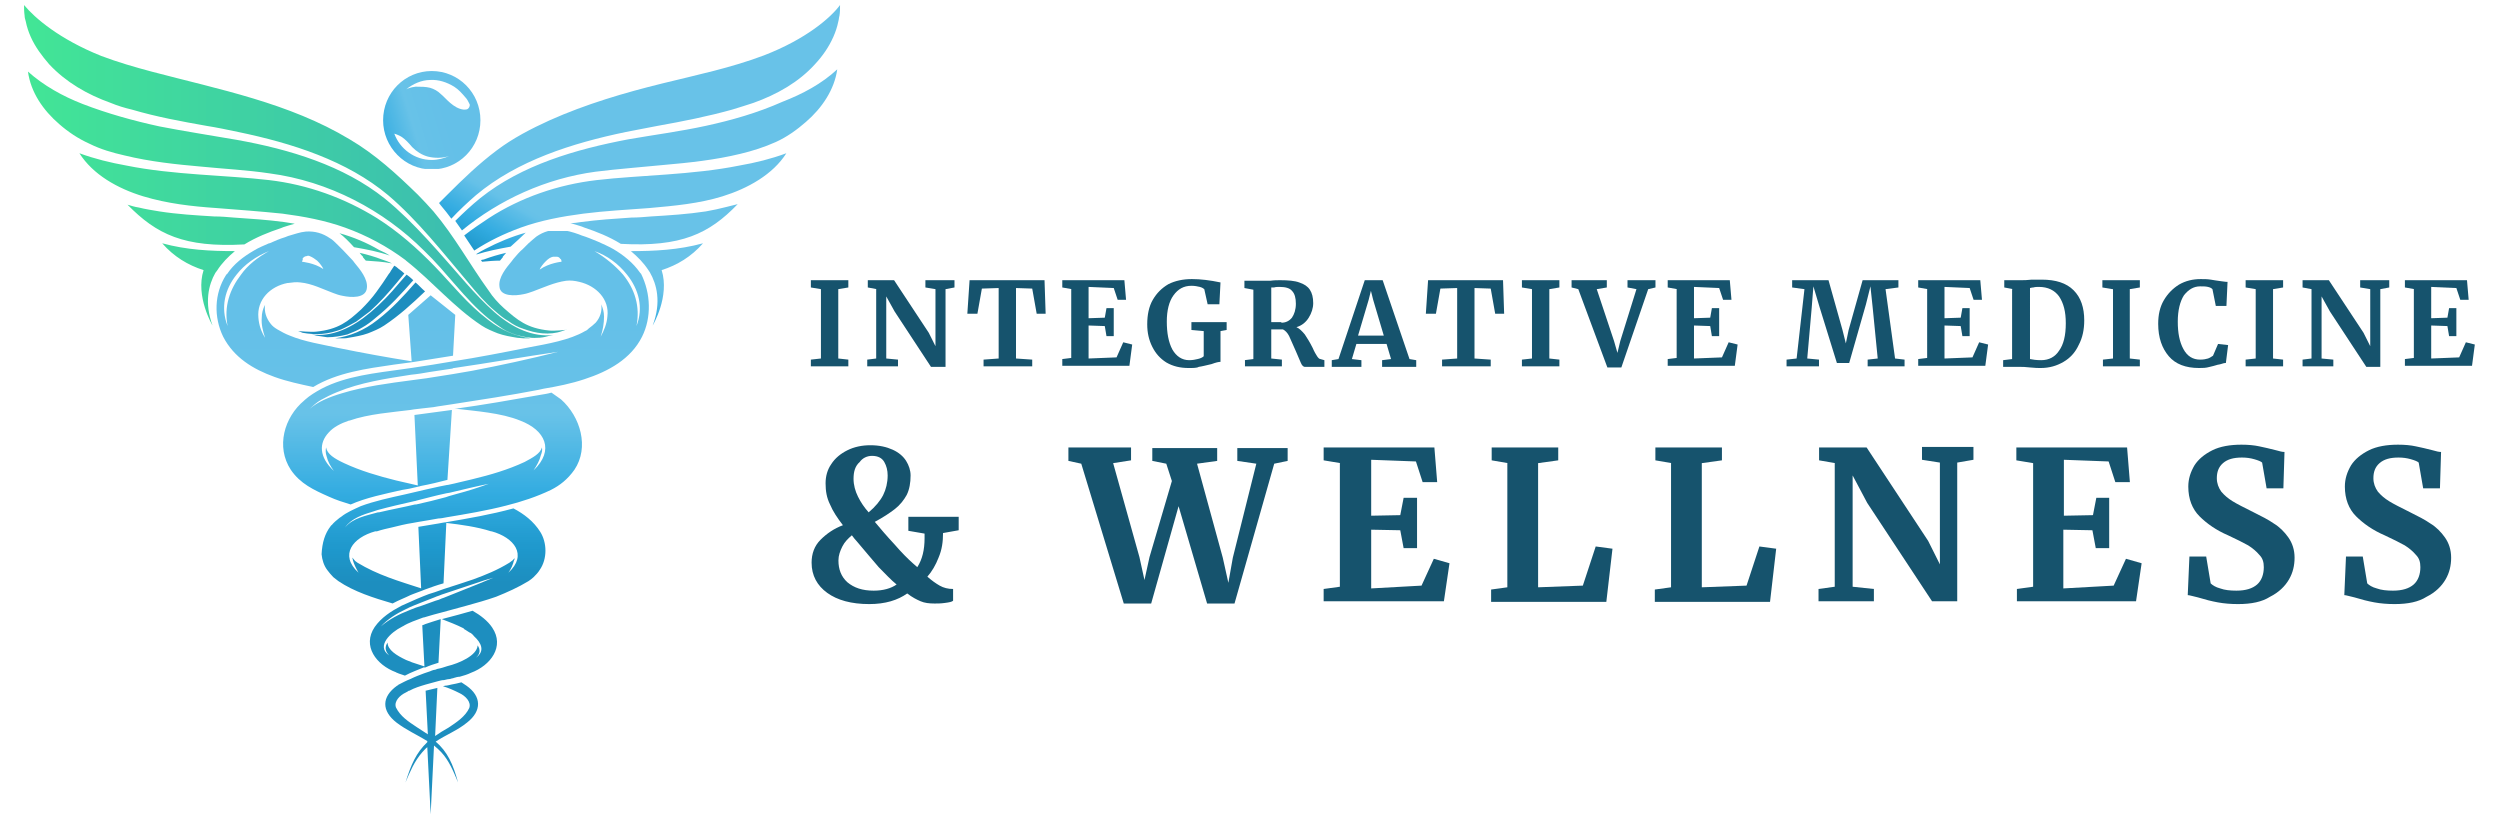 <?xml version="1.0" encoding="utf-8"?>
<!-- Generator: Adobe Illustrator 28.3.0, SVG Export Plug-In . SVG Version: 6.00 Build 0)  -->
<svg version="1.1" id="Layer_1" xmlns="http://www.w3.org/2000/svg" xmlns:xlink="http://www.w3.org/1999/xlink" x="0px" y="0px"
	 viewBox="0 0 447 146.7" style="enable-background:new 0 0 447 146.7;" xml:space="preserve">
<style type="text/css">
	.st0{clip-path:url(#SVGID_00000107581741204478344240000015719971528561160577_);}
	.st1{clip-path:url(#SVGID_00000106859935618802030930000004550815333305934013_);}
	.st2{fill:url(#SVGID_00000031175195867105705530000014310727391162865812_);}
	.st3{clip-path:url(#SVGID_00000075841482992457916680000012157311567514892473_);}
	.st4{clip-path:url(#SVGID_00000092415292581918559290000017521637271691789980_);}
	.st5{fill:url(#SVGID_00000003795744896067540490000015563037738906227111_);}
	.st6{clip-path:url(#SVGID_00000062904675625048461200000005764498698904968577_);}
	.st7{clip-path:url(#SVGID_00000125564873543928613380000013084990647670637212_);}
	.st8{fill:url(#SVGID_00000062152323353819553510000015635299183988576395_);}
	.st9{clip-path:url(#SVGID_00000075146866183416233650000008294767537373615031_);}
	.st10{clip-path:url(#SVGID_00000098222673227218953200000012905896358184376467_);}
	.st11{fill:url(#SVGID_00000145045597639434752080000011586280219207219350_);}
	.st12{fill:#16536D;}
</style>
<g>
	<defs>
		<rect id="SVGID_1_" x="4.3" width="97.3" height="61.3"/>
	</defs>
	<clipPath id="SVGID_00000002374665922645912540000016582396615693501591_">
		<use xlink:href="#SVGID_1_"  style="overflow:visible;"/>
	</clipPath>
	<g style="clip-path:url(#SVGID_00000002374665922645912540000016582396615693501591_);">
		<g>
			<defs>
				<path id="SVGID_00000013154040556136781320000000872578092753646240_" d="M98.2,59.1c-4-0.4-5.7-1.9-8.1-4c-1-0.9-2-2-2.7-3.1
					c-3.4-4.7-6.1-9.7-9.9-14.2c-0.9-1-1.8-2-2.8-3c-3.8-3.7-7.6-7.2-12.2-9.9C51.7,18.4,39.2,16,27.1,12.8c-3-0.8-6.1-1.7-9-2.8
					C10.6,7,6.2,3.2,4.3,0.9c0,0.6,0,1.2,0.1,1.9c0,0.3,0.1,0.7,0.2,1c0.2,1,0.5,1.9,0.9,2.8c0.8,1.8,2,3.4,3.3,4.9
					c3,3.2,6.8,5.4,11,6.9c1.2,0.5,2.5,0.9,3.8,1.2c4.4,1.3,8.8,2.1,13.3,2.9c1.9,0.3,3.8,0.7,5.7,1.1c9.6,2,19.4,5.1,26.8,11.3
					c5.3,4.5,9.9,10.4,14.3,15.6c1.5,1.8,3,3.6,4.8,5.1c0.8,0.7,1.5,1.3,2.4,1.8c0.8,0.6,1.7,1.1,2.7,1.4c1.1,0.4,2.2,0.7,3.4,0.8
					c1.2,0.1,2.4,0,3.5-0.4c0.3-0.1,0.6-0.2,0.8-0.3C101.5,59,99,59.2,98.2,59.1z M77.7,47.6c-3.1-3.2-6.5-6.2-10.3-8.6
					c-5.8-3.6-12.4-6-19.3-6.8c-7.7-0.9-17.1-0.9-25.5-2.6c0,0,0,0,0,0c-2.8-0.5-5.7-1.2-8.4-2.2c2.4,3.8,6.8,6.3,11.4,7.7
					c4.3,1.3,8.7,1.8,13.1,2.1c3.9,0.3,7.9,0.6,11.8,1c3.8,0.5,7.6,1.2,11.2,2.5c3.9,1.4,7.6,3.4,10.8,5.8c0,0,0.1,0.1,0.1,0.1
					c4.7,3.7,8.5,8.3,13.5,11.6c0.9,0.6,1.9,1,2.9,1.4c1.1,0.4,2.3,0.6,3.5,0.8c0.4,0,0.8,0.1,1.2,0.1c0.4,0,0.8,0,1.2,0
					c-2.7-0.4-5.2-1.4-7.6-3.3C83.6,54.4,80.8,50.8,77.7,47.6z M60.7,41.7c0.8,0.6,1.7,1.5,2.6,2.5c2.3,0.4,4.4,0.8,6.4,1.5
					c-0.6-0.4-1.2-0.7-1.9-1C65.6,43.4,63.2,42.4,60.7,41.7z M29,43.5c2.1,2.4,4.6,3.9,7.4,4.8c-1.5,4.7,1.6,9.9,1.6,9.9
					c-1.5-4.1-0.7-7.3,0.5-9.4c0.1-0.1,0.2-0.3,0.3-0.4c0.9-1.4,2-2.5,3.2-3.5C37.7,44.9,33.4,44.7,29,43.5z M41.8,38.9
					c-1.2-0.1-2.3-0.2-3.5-0.2c-3.3-0.2-6.6-0.4-9.8-0.9c-1.2-0.2-2.5-0.4-3.7-0.7c-0.7-0.1-1.3-0.3-2-0.5
					c5.2,5.3,10.1,7.7,20.9,7.1c2.1-1.3,4.4-2.2,6.5-2.9l0.5-0.2c0.6-0.2,1.3-0.4,2-0.6c-0.6-0.1-1.3-0.2-1.9-0.3
					C47.8,39.3,44.8,39.1,41.8,38.9z M88.4,55.8c-1.8-1.6-3.4-3.3-5-5.1c-4.5-5.1-9.3-10.9-14.6-15.2c-7.4-5.9-17-8.8-26.5-10.5
					c-4.6-0.8-9.2-1.5-13.8-2.4c-4.6-1-9.3-2.3-13.7-4c-3.6-1.4-7-3.3-9.8-5.8c0.5,3.7,2.7,6.9,5.6,9.4c1.6,1.4,3.4,2.6,5.4,3.5
					c2,1,4.1,1.6,6.3,2.1c4.5,1.1,9.2,1.6,13.8,2c4,0.4,8.1,0.6,12.1,1.2c10.6,1.4,20.4,6.6,27.6,13.8c4.1,3.9,7.2,8.6,11.6,12.2
					c0.8,0.6,1.6,1.2,2.5,1.8c0.8,0.5,1.6,0.8,2.5,1.1c1.2,0.3,2.4,0.6,3.6,0.5c0.7,0,1.3-0.1,2-0.3c0.3-0.1,0.6-0.1,0.9-0.2
					C95.3,60.3,91.7,58.7,88.4,55.8z M64.3,45.2c1.3,0.3,2.7,0.7,4,1.2c0.6,0.2,1.2,0.4,1.8,0.7c-1.6-0.3-3.1-0.4-4.7-0.5
					c-0.2-0.2-0.3-0.4-0.5-0.6l0-0.1C64.7,45.7,64.5,45.5,64.3,45.2z"/>
			</defs>
			<clipPath id="SVGID_00000148646839007815632840000016529161044815915151_">
				<use xlink:href="#SVGID_00000013154040556136781320000000872578092753646240_"  style="overflow:visible;"/>
			</clipPath>
			<g style="clip-path:url(#SVGID_00000148646839007815632840000016529161044815915151_);">
				
					<linearGradient id="SVGID_00000087391924867435043270000010588940393173957249_" gradientUnits="userSpaceOnUse" x1="78.404" y1="175.065" x2="227.722" y2="175.065" gradientTransform="matrix(0.65 0 0 -0.653 -46.673 144.905)">
					<stop  offset="0" style="stop-color:#42E596"/>
					<stop  offset="1.562500e-02" style="stop-color:#42E596"/>
					<stop  offset="3.125000e-02" style="stop-color:#42E497"/>
					<stop  offset="4.687500e-02" style="stop-color:#42E397"/>
					<stop  offset="6.250000e-02" style="stop-color:#42E298"/>
					<stop  offset="7.812500e-02" style="stop-color:#41E298"/>
					<stop  offset="9.375000e-02" style="stop-color:#41E199"/>
					<stop  offset="0.109" style="stop-color:#41E099"/>
					<stop  offset="0.125" style="stop-color:#41DF9A"/>
					<stop  offset="0.141" style="stop-color:#41DE9A"/>
					<stop  offset="0.156" style="stop-color:#41DE9B"/>
					<stop  offset="0.172" style="stop-color:#41DD9B"/>
					<stop  offset="0.188" style="stop-color:#41DC9C"/>
					<stop  offset="0.203" style="stop-color:#41DB9C"/>
					<stop  offset="0.219" style="stop-color:#40DB9D"/>
					<stop  offset="0.234" style="stop-color:#40DA9D"/>
					<stop  offset="0.25" style="stop-color:#40D99E"/>
					<stop  offset="0.266" style="stop-color:#40D89E"/>
					<stop  offset="0.281" style="stop-color:#40D89F"/>
					<stop  offset="0.297" style="stop-color:#40D79F"/>
					<stop  offset="0.312" style="stop-color:#40D6A0"/>
					<stop  offset="0.328" style="stop-color:#40D5A0"/>
					<stop  offset="0.344" style="stop-color:#3FD4A1"/>
					<stop  offset="0.359" style="stop-color:#3FD4A1"/>
					<stop  offset="0.375" style="stop-color:#3FD3A2"/>
					<stop  offset="0.391" style="stop-color:#3FD2A2"/>
					<stop  offset="0.406" style="stop-color:#3FD1A3"/>
					<stop  offset="0.422" style="stop-color:#3FD1A3"/>
					<stop  offset="0.438" style="stop-color:#3FD0A4"/>
					<stop  offset="0.453" style="stop-color:#3FCFA4"/>
					<stop  offset="0.469" style="stop-color:#3ECEA5"/>
					<stop  offset="0.484" style="stop-color:#3ECEA5"/>
					<stop  offset="0.5" style="stop-color:#3ECDA6"/>
					<stop  offset="0.516" style="stop-color:#3ECCA6"/>
					<stop  offset="0.531" style="stop-color:#3ECBA7"/>
					<stop  offset="0.547" style="stop-color:#3ECAA7"/>
					<stop  offset="0.562" style="stop-color:#3ECAA8"/>
					<stop  offset="0.578" style="stop-color:#3EC9A8"/>
					<stop  offset="0.594" style="stop-color:#3EC8A9"/>
					<stop  offset="0.609" style="stop-color:#3DC7AA"/>
					<stop  offset="0.625" style="stop-color:#3DC6AA"/>
					<stop  offset="0.641" style="stop-color:#3DC6AB"/>
					<stop  offset="0.656" style="stop-color:#3DC5AB"/>
					<stop  offset="0.672" style="stop-color:#3DC4AC"/>
					<stop  offset="0.688" style="stop-color:#3DC3AC"/>
					<stop  offset="0.703" style="stop-color:#3DC2AD"/>
					<stop  offset="0.719" style="stop-color:#3DC2AD"/>
					<stop  offset="0.734" style="stop-color:#3DC1AE"/>
					<stop  offset="0.75" style="stop-color:#3DC0AE"/>
					<stop  offset="0.766" style="stop-color:#3CBFAF"/>
					<stop  offset="0.781" style="stop-color:#3CBFAF"/>
					<stop  offset="0.797" style="stop-color:#3CBEB0"/>
					<stop  offset="0.812" style="stop-color:#3CBDB0"/>
					<stop  offset="0.828" style="stop-color:#3CBCB1"/>
					<stop  offset="0.844" style="stop-color:#3CBBB2"/>
					<stop  offset="0.859" style="stop-color:#3CBBB2"/>
					<stop  offset="0.875" style="stop-color:#3CBAB3"/>
					<stop  offset="0.891" style="stop-color:#3CB9B3"/>
					<stop  offset="0.906" style="stop-color:#3CB8B4"/>
					<stop  offset="0.922" style="stop-color:#3BB7B4"/>
					<stop  offset="0.938" style="stop-color:#3BB7B5"/>
					<stop  offset="0.953" style="stop-color:#3BB6B5"/>
					<stop  offset="0.969" style="stop-color:#3BB5B6"/>
					<stop  offset="0.984" style="stop-color:#3BB4B6"/>
					<stop  offset="1" style="stop-color:#3BB3B7"/>
				</linearGradient>
				<path style="fill:url(#SVGID_00000087391924867435043270000010588940393173957249_);" d="M4.3,0.9v59.6h97.1V0.9H4.3z"/>
			</g>
		</g>
	</g>
</g>
<g>
	<defs>
		<rect id="SVGID_00000093138687036636324540000002301680733433493405_" x="68.3" y="12" width="18.7" height="18.7"/>
	</defs>
	<clipPath id="SVGID_00000121256242178282467940000005819554717538153618_">
		<use xlink:href="#SVGID_00000093138687036636324540000002301680733433493405_"  style="overflow:visible;"/>
	</clipPath>
	<g style="clip-path:url(#SVGID_00000121256242178282467940000005819554717538153618_);">
		<g>
			<defs>
				<path id="SVGID_00000056429782692240241950000003005769948808315561_" d="M83.6,19.5c-0.2,0.1-0.4,0.1-0.7,0.1
					c-0.9-0.1-1.7-0.6-2.4-1.2c-0.6-0.5-1.1-1.1-1.7-1.6c-0.5-0.5-1.2-0.9-1.9-1.1c-0.8-0.2-1.6-0.2-2.4-0.2c-0.1,0-0.1,0-0.2,0
					c-0.9,0.1-1.6,0.4-1.7,0.5c1.2-1,2.8-1.7,4.3-1.7c1.5-0.1,3,0.4,4.3,1.2c0.8,0.5,1.4,1.2,2,1.9c0.3,0.3,0.5,0.7,0.7,1.1
					c0,0.1,0.1,0.2,0.1,0.2C84,19,83.9,19.3,83.6,19.5z M77.2,28.6c-3.1,0-5.7-2-6.7-4.7c0.4,0.1,0.8,0.3,1.2,0.5
					c0.8,0.5,1.4,1.2,2,1.9c0.8,0.8,1.7,1.4,2.8,1.7c1.2,0.3,2.6,0.3,3.8-0.1C79.4,28.3,78.3,28.6,77.2,28.6z M77.2,12.7
					c-4.8,0-8.7,3.9-8.7,8.8c0,4.8,3.9,8.8,8.7,8.8c4.8,0,8.7-3.9,8.7-8.8C85.9,16.6,82,12.7,77.2,12.7z"/>
			</defs>
			<clipPath id="SVGID_00000054944723504030965170000012644749333435213983_">
				<use xlink:href="#SVGID_00000056429782692240241950000003005769948808315561_"  style="overflow:visible;"/>
			</clipPath>
			<g style="clip-path:url(#SVGID_00000054944723504030965170000012644749333435213983_);">
				
					<linearGradient id="SVGID_00000063609947185984903430000006137612319643673755_" gradientUnits="userSpaceOnUse" x1="206.425" y1="194.017" x2="174.404" y2="184.415" gradientTransform="matrix(0.65 0 0 -0.653 -46.673 144.905)">
					<stop  offset="0" style="stop-color:#64C0E8"/>
					<stop  offset="0.231" style="stop-color:#64C0E8"/>
					<stop  offset="0.25" style="stop-color:#64C0E8"/>
					<stop  offset="0.375" style="stop-color:#64C0E8"/>
					<stop  offset="0.438" style="stop-color:#65C0E8"/>
					<stop  offset="0.5" style="stop-color:#65C1E8"/>
					<stop  offset="0.562" style="stop-color:#66C1E8"/>
					<stop  offset="0.625" style="stop-color:#67C2E8"/>
					<stop  offset="0.656" style="stop-color:#68C2E8"/>
					<stop  offset="0.66" style="stop-color:#67C2E8"/>
					<stop  offset="0.664" style="stop-color:#67C2E8"/>
					<stop  offset="0.668" style="stop-color:#66C1E8"/>
					<stop  offset="0.672" style="stop-color:#65C1E8"/>
					<stop  offset="0.676" style="stop-color:#65C1E8"/>
					<stop  offset="0.68" style="stop-color:#64C0E7"/>
					<stop  offset="0.684" style="stop-color:#63C0E7"/>
					<stop  offset="0.688" style="stop-color:#62C0E7"/>
					<stop  offset="0.691" style="stop-color:#62BFE7"/>
					<stop  offset="0.695" style="stop-color:#61BFE7"/>
					<stop  offset="0.699" style="stop-color:#60BFE7"/>
					<stop  offset="0.703" style="stop-color:#60BFE7"/>
					<stop  offset="0.707" style="stop-color:#5FBEE7"/>
					<stop  offset="0.711" style="stop-color:#5EBEE7"/>
					<stop  offset="0.715" style="stop-color:#5DBEE7"/>
					<stop  offset="0.719" style="stop-color:#5DBDE7"/>
					<stop  offset="0.723" style="stop-color:#5CBDE6"/>
					<stop  offset="0.727" style="stop-color:#5BBDE6"/>
					<stop  offset="0.731" style="stop-color:#5BBDE6"/>
					<stop  offset="0.734" style="stop-color:#5ABCE6"/>
					<stop  offset="0.738" style="stop-color:#59BCE6"/>
					<stop  offset="0.742" style="stop-color:#59BCE6"/>
					<stop  offset="0.746" style="stop-color:#58BBE6"/>
					<stop  offset="0.75" style="stop-color:#57BBE6"/>
					<stop  offset="0.754" style="stop-color:#56BBE6"/>
					<stop  offset="0.758" style="stop-color:#56BAE6"/>
					<stop  offset="0.762" style="stop-color:#55BAE5"/>
					<stop  offset="0.766" style="stop-color:#54BAE5"/>
					<stop  offset="0.769" style="stop-color:#54BAE5"/>
					<stop  offset="0.773" style="stop-color:#53B9E5"/>
					<stop  offset="0.777" style="stop-color:#52B9E5"/>
					<stop  offset="0.781" style="stop-color:#51B9E5"/>
					<stop  offset="0.785" style="stop-color:#51B8E5"/>
					<stop  offset="0.789" style="stop-color:#50B8E5"/>
					<stop  offset="0.793" style="stop-color:#4FB8E5"/>
					<stop  offset="0.797" style="stop-color:#4FB8E5"/>
					<stop  offset="0.801" style="stop-color:#4EB7E5"/>
					<stop  offset="0.805" style="stop-color:#4DB7E4"/>
					<stop  offset="0.809" style="stop-color:#4CB7E4"/>
					<stop  offset="0.812" style="stop-color:#4CB6E4"/>
					<stop  offset="0.816" style="stop-color:#4BB6E4"/>
					<stop  offset="0.82" style="stop-color:#4AB6E4"/>
					<stop  offset="0.824" style="stop-color:#4AB5E4"/>
					<stop  offset="0.828" style="stop-color:#49B5E4"/>
					<stop  offset="0.832" style="stop-color:#48B5E4"/>
					<stop  offset="0.836" style="stop-color:#47B5E4"/>
					<stop  offset="0.84" style="stop-color:#47B4E4"/>
					<stop  offset="0.844" style="stop-color:#46B4E3"/>
					<stop  offset="0.848" style="stop-color:#45B4E3"/>
					<stop  offset="0.852" style="stop-color:#45B3E3"/>
					<stop  offset="0.856" style="stop-color:#44B3E3"/>
					<stop  offset="0.859" style="stop-color:#43B3E3"/>
					<stop  offset="0.863" style="stop-color:#43B3E3"/>
					<stop  offset="0.867" style="stop-color:#42B2E3"/>
					<stop  offset="0.871" style="stop-color:#41B2E3"/>
					<stop  offset="0.875" style="stop-color:#40B2E3"/>
					<stop  offset="0.879" style="stop-color:#40B1E3"/>
					<stop  offset="0.883" style="stop-color:#3FB1E3"/>
					<stop  offset="0.887" style="stop-color:#3EB1E2"/>
					<stop  offset="0.891" style="stop-color:#3EB0E2"/>
					<stop  offset="0.894" style="stop-color:#3DB0E2"/>
					<stop  offset="0.898" style="stop-color:#3CB0E2"/>
					<stop  offset="0.902" style="stop-color:#3BB0E2"/>
					<stop  offset="0.906" style="stop-color:#3BAFE2"/>
					<stop  offset="0.91" style="stop-color:#3AAFE2"/>
					<stop  offset="0.914" style="stop-color:#39AFE2"/>
					<stop  offset="0.918" style="stop-color:#39AEE2"/>
					<stop  offset="0.922" style="stop-color:#38AEE2"/>
					<stop  offset="0.926" style="stop-color:#37AEE1"/>
					<stop  offset="0.93" style="stop-color:#36AEE1"/>
					<stop  offset="0.934" style="stop-color:#36ADE1"/>
					<stop  offset="0.938" style="stop-color:#35ADE1"/>
					<stop  offset="0.941" style="stop-color:#34ADE1"/>
					<stop  offset="0.945" style="stop-color:#34ACE1"/>
					<stop  offset="0.949" style="stop-color:#33ACE1"/>
					<stop  offset="0.953" style="stop-color:#33ACE0"/>
					<stop  offset="0.961" style="stop-color:#32ABE0"/>
					<stop  offset="0.969" style="stop-color:#31ABDF"/>
					<stop  offset="0.977" style="stop-color:#31AADE"/>
					<stop  offset="0.984" style="stop-color:#30A9DE"/>
					<stop  offset="0.992" style="stop-color:#2FA8DD"/>
					<stop  offset="1" style="stop-color:#2EA7DC"/>
				</linearGradient>
				<path style="fill:url(#SVGID_00000063609947185984903430000006137612319643673755_);" d="M68.5,12.7v17.5h17.5V12.7H68.5z"/>
			</g>
		</g>
	</g>
</g>
<g>
	<defs>
		<rect id="SVGID_00000123421556443516530010000004666835569357318835_" x="52.3" width="98.7" height="61.3"/>
	</defs>
	<clipPath id="SVGID_00000083054822857422144100000014150858587506866056_">
		<use xlink:href="#SVGID_00000123421556443516530010000004666835569357318835_"  style="overflow:visible;"/>
	</clipPath>
	<g style="clip-path:url(#SVGID_00000083054822857422144100000014150858587506866056_);">
		<g>
			<defs>
				<path id="SVGID_00000132775745311307279640000007306058250088825479_" d="M86,46.5c0.1,0.1,0.1,0.2,0.2,0.3c0,0,0,0,0,0
					c1.1-0.1,2.1-0.2,3.2-0.2c0.2-0.2,0.3-0.4,0.5-0.6l0-0.1c0.2-0.2,0.4-0.5,0.6-0.7c-1.3,0.3-2.7,0.7-4,1.2
					C86.3,46.4,86.1,46.5,86,46.5C86,46.5,86,46.5,86,46.5z M112.8,44.9c1.2,1,2.3,2.1,3.2,3.5c0.1,0.1,0.1,0.2,0.2,0.3
					c1.2,2.1,2.1,5.3,0.5,9.5c0,0,3.1-5.2,1.6-9.9c2.8-0.9,5.3-2.4,7.4-4.8C121.3,44.7,117,44.9,112.8,44.9z M94,41.6
					c-2.5,0.7-4.9,1.7-7.2,2.9c-0.6,0.3-1.1,0.6-1.6,0.9c0,0,0,0,0,0c0,0,0,0,0,0.1h0c1.9-0.6,3.9-1,6.1-1.4
					C92.3,43.2,93.3,42.3,94,41.6z M126.2,37.8c-3.3,0.5-6.5,0.7-9.8,0.9c-1.2,0.1-2.3,0.2-3.5,0.2c-3,0.2-6,0.4-9,0.8
					c-0.6,0.1-1.3,0.2-1.9,0.2c0.7,0.2,1.4,0.4,2,0.6l0.5,0.2c2.1,0.7,4.4,1.6,6.5,2.9c10.8,0.6,15.8-1.8,20.9-7.1
					c-0.7,0.2-1.3,0.3-2,0.5C128.7,37.3,127.4,37.6,126.2,37.8z M136.6,9.9c-5.8,2.2-12,3.5-18.1,5c-6.9,1.7-13.7,3.7-20.2,6.6
					c-3.3,1.5-6.6,3.2-9.5,5.4c-3.2,2.4-6,5.1-8.8,7.9c-0.5,0.5-1,1-1.5,1.5c0.1,0.1,0.2,0.3,0.3,0.4c0.7,0.8,1.3,1.6,1.9,2.4
					c1.4-1.5,2.9-2.9,4.4-4.2c7.4-6.2,17.2-9.3,26.8-11.3c1.9-0.4,3.8-0.7,5.7-1.1c4.5-0.8,9-1.7,13.3-2.9c1.3-0.4,2.6-0.8,3.8-1.2
					c4.2-1.5,8.1-3.7,11-6.9c1.4-1.5,2.5-3.1,3.3-4.9c0.4-0.9,0.7-1.8,0.9-2.8c0.1-0.3,0.1-0.7,0.2-1c0.1-0.6,0.1-1.2,0.1-1.9
					C148.5,3.2,144.1,7,136.6,9.9z M132.2,29.6c-8.4,1.7-17.8,1.7-25.5,2.6C99.8,33,93.1,35.3,87.4,39c-1.5,1-3,2-4.4,3.1
					c0.6,0.9,1.2,1.8,1.8,2.7c2.6-1.7,5.3-3,8.3-4.1c3.6-1.3,7.4-2,11.2-2.5c3.9-0.5,7.9-0.7,11.8-1c4.5-0.4,8.9-0.8,13.1-2.1
					c4.5-1.4,9-3.9,11.4-7.7C137.9,28.4,135.1,29.1,132.2,29.6C132.2,29.6,132.2,29.6,132.2,29.6z M126.2,22.5
					c-4.6,1-9.2,1.6-13.8,2.4c-9.5,1.8-19.1,4.6-26.5,10.5c-1.6,1.3-3.1,2.7-4.5,4.1c0.4,0.6,0.8,1.1,1.2,1.7
					c6.7-5.5,15-9.3,23.9-10.5c4-0.5,8.1-0.8,12.1-1.2c4.6-0.4,9.3-0.9,13.8-2c2.1-0.5,4.3-1.2,6.3-2.1c2-0.9,3.8-2.2,5.4-3.6
					c2.9-2.5,5.1-5.8,5.6-9.4c-2.8,2.6-6.2,4.4-9.8,5.8C135.4,20.2,130.8,21.5,126.2,22.5z M57.6,59.7c1.2-0.1,2.3-0.4,3.4-0.8
					c0.9-0.4,1.8-0.9,2.7-1.4c0.8-0.6,1.6-1.2,2.4-1.8c1.8-1.6,3.3-3.3,4.8-5.1c0.5-0.6,0.9-1.1,1.4-1.7c-0.3-0.3-0.7-0.6-1-0.8
					l-0.1-0.1c-0.2-0.2-0.5-0.4-0.7-0.5c-0.2,0.3-0.4,0.6-0.6,0.9c-0.1,0.2-0.2,0.4-0.4,0.6c-0.7,1.1-1.4,2.1-2.2,3.2
					c-0.8,1.1-1.7,2.1-2.7,3.1c-2.4,2.2-4.1,3.6-8.1,4c-0.8,0.1-3.2-0.1-3.2-0.1c0.3,0.1,0.6,0.2,0.8,0.3
					C55.2,59.7,56.4,59.8,57.6,59.7z M64.7,58.6c0.9-0.5,1.7-1.1,2.5-1.8c2.5-2,4.6-4.3,6.7-6.7c-0.4-0.4-0.8-0.7-1.2-1
					c-0.5,0.6-1,1.1-1.4,1.6c-1.5,1.8-3.1,3.5-5,5.1c-3.3,2.8-6.9,4.5-10.6,4c0.3,0.1,0.6,0.1,0.8,0.2c0.7,0.1,1.3,0.2,2,0.3
					c1.2,0,2.4-0.2,3.6-0.5C63.1,59.4,63.9,59.1,64.7,58.6z M74.3,50.5c0.6,0.5,1.1,1.1,1.7,1.6c-2.3,2.2-4.6,4.3-7.3,6.1
					c-0.9,0.6-1.9,1-2.9,1.4c-1.1,0.4-2.3,0.6-3.5,0.8c-0.4,0.1-0.8,0.1-1.2,0.1c-0.4,0-0.8,0-1.2,0c2.7-0.4,5.2-1.4,7.6-3.3
					C70.1,55.2,72.2,52.9,74.3,50.5z"/>
			</defs>
			<clipPath id="SVGID_00000023980140274729234580000008900818127844808370_">
				<use xlink:href="#SVGID_00000132775745311307279640000007306058250088825479_"  style="overflow:visible;"/>
			</clipPath>
			<g style="clip-path:url(#SVGID_00000023980140274729234580000008900818127844808370_);">
				
					<linearGradient id="SVGID_00000125582035367789783410000011624156171650757001_" gradientUnits="userSpaceOnUse" x1="266.759" y1="241.635" x2="189.766" y2="108.487" gradientTransform="matrix(0.65 0 0 -0.653 -46.673 144.905)">
					<stop  offset="0" style="stop-color:#68C2E8"/>
					<stop  offset="0.486" style="stop-color:#68C2E8"/>
					<stop  offset="0.5" style="stop-color:#68C2E8"/>
					<stop  offset="0.514" style="stop-color:#68C2E8"/>
					<stop  offset="0.562" style="stop-color:#68C2E8"/>
					<stop  offset="0.594" style="stop-color:#68C2E8"/>
					<stop  offset="0.598" style="stop-color:#67C1E8"/>
					<stop  offset="0.602" style="stop-color:#65C1E8"/>
					<stop  offset="0.606" style="stop-color:#62BFE8"/>
					<stop  offset="0.609" style="stop-color:#5EBEE7"/>
					<stop  offset="0.613" style="stop-color:#5BBCE7"/>
					<stop  offset="0.617" style="stop-color:#58BBE6"/>
					<stop  offset="0.621" style="stop-color:#54BAE6"/>
					<stop  offset="0.625" style="stop-color:#51B8E5"/>
					<stop  offset="0.629" style="stop-color:#4EB7E5"/>
					<stop  offset="0.633" style="stop-color:#4BB6E4"/>
					<stop  offset="0.637" style="stop-color:#47B4E4"/>
					<stop  offset="0.641" style="stop-color:#44B3E3"/>
					<stop  offset="0.644" style="stop-color:#41B2E3"/>
					<stop  offset="0.648" style="stop-color:#3EB0E2"/>
					<stop  offset="0.652" style="stop-color:#3BAFE2"/>
					<stop  offset="0.656" style="stop-color:#37AEE2"/>
					<stop  offset="0.66" style="stop-color:#35ACE1"/>
					<stop  offset="0.664" style="stop-color:#32ABE0"/>
					<stop  offset="0.668" style="stop-color:#30A9DE"/>
					<stop  offset="0.672" style="stop-color:#2EA7DC"/>
					<stop  offset="0.676" style="stop-color:#2CA6DA"/>
					<stop  offset="0.68" style="stop-color:#2AA4D8"/>
					<stop  offset="0.684" style="stop-color:#29A2D6"/>
					<stop  offset="0.688" style="stop-color:#27A0D5"/>
					<stop  offset="0.691" style="stop-color:#259FD3"/>
					<stop  offset="0.695" style="stop-color:#239DD1"/>
					<stop  offset="0.699" style="stop-color:#219BCF"/>
					<stop  offset="0.703" style="stop-color:#1F99CD"/>
					<stop  offset="0.707" style="stop-color:#1F98CB"/>
					<stop  offset="0.711" style="stop-color:#1E96C9"/>
					<stop  offset="0.715" style="stop-color:#1E94C7"/>
					<stop  offset="0.719" style="stop-color:#1E93C5"/>
					<stop  offset="0.723" style="stop-color:#1D91C3"/>
					<stop  offset="0.727" style="stop-color:#1D90C1"/>
					<stop  offset="0.731" style="stop-color:#1D8FC0"/>
					<stop  offset="0.734" style="stop-color:#1D8EBF"/>
					<stop  offset="0.75" style="stop-color:#1D8EBF"/>
					<stop  offset="1" style="stop-color:#1D8EBF"/>
				</linearGradient>
				<path style="fill:url(#SVGID_00000125582035367789783410000011624156171650757001_);" d="M53.3,0.9v59.6h97.1V0.9H53.3z"/>
			</g>
		</g>
	</g>
</g>
<g>
	<defs>
		<rect id="SVGID_00000165236120427460007700000009581890605468942489_" x="37.7" y="41.3" width="78.7" height="105.3"/>
	</defs>
	<clipPath id="SVGID_00000007396964140428864940000012018309790196980367_">
		<use xlink:href="#SVGID_00000165236120427460007700000009581890605468942489_"  style="overflow:visible;"/>
	</clipPath>
	<g style="clip-path:url(#SVGID_00000007396964140428864940000012018309790196980367_);">
		<g>
			<defs>
				<path id="SVGID_00000100353350245153673370000012441029087653996968_" d="M100.4,46.8c0-0.3-0.1-0.5-0.2-0.5
					c-0.2-0.3-0.4-0.4-0.7-0.4c-0.2,0-0.4,0-0.6,0c-0.5,0.1-0.9,0.4-1.3,0.8c-0.2,0.2-0.5,0.5-0.7,0.8c-0.1,0.1-0.4,0.6-0.4,0.7
					C98.2,47,100.4,46.8,100.4,46.8z M114.8,60.2c-2,4-6,6.2-10.3,7.6c-2.4,0.8-4.9,1.3-7.3,1.7c-0.3,0.1-0.6,0.1-0.9,0.2
					c-5.2,1-10.4,1.8-15.6,2.6c-1.1,0.2-2.2,0.3-3.2,0.5h0c-1.2,0.1-2.4,0.3-3.5,0.4c-0.2,0-0.4,0.1-0.6,0.1
					c-3.1,0.4-7.5,0.7-10.9,1.9c0,0,0,0-0.1,0c-1.5,0.5-2.8,1.2-3.6,2.1c-1.8,1.9-1.8,4.4,0.9,6.9c-0.6-0.8-1.1-1.7-1.3-2.6
					c-0.2-0.6-0.2-1.1-0.1-1.6c0.2,1.2,1.5,2,3.2,2.8c3,1.4,6.1,2.3,9.3,3.1c1.3,0.3,2.6,0.6,3.9,0.9l-0.6-12.6
					c2.2-0.3,4.5-0.6,6.7-0.9L80,85.8c-1.5,0.4-3.2,0.8-4.8,1.1h0C75,87,74.7,87,74.4,87.1c-0.8,0.2-1.7,0.4-2.5,0.5
					c-3.1,0.7-6.5,1.4-9.2,2.6c-1.3-0.4-2.6-0.8-3.9-1.4c-2.7-1.2-5.1-2.3-6.8-4.8c-2.7-4.1-1.2-9.4,2.4-12.4c0,0,0.1-0.1,0.1-0.1
					c0.9-0.8,1.9-1.4,3-2c4.4-2.3,9.7-2.8,14.6-3.5c0.5-0.1,0.9-0.1,1.4-0.2c1.3-0.2,2.6-0.4,3.9-0.6h0c1.2-0.2,2.4-0.4,3.6-0.6
					c4.5-0.7,9.1-1.6,13.6-2.5c3.2-0.6,7.3-1.3,10-2.9c0.3-0.1,0.5-0.3,0.7-0.5c0.4-0.3,0.8-0.6,1.2-1c0.8-0.9,1.2-2.1,1-3.3
					c0.3,0.7,0.5,1.4,0.5,2.2c0,1.2-0.2,2.4-0.6,3.6c0.6-1.1,1.1-2.3,1.2-3.6c0.4-3.1-2-5.5-5-6.2c0,0,0,0,0,0
					c-0.8-0.2-1.6-0.3-2.4-0.2c-2.1,0.3-4,1.2-5.9,1.9c-0.6,0.2-1.1,0.4-1.7,0.5c-1.4,0.3-4.2,0.5-4.3-1.4c-0.2-1.6,1.2-3.3,2.2-4.5
					c0.1-0.1,0.2-0.3,0.3-0.4c0.5-0.6,1.1-1.3,1.7-1.8c0.3-0.3,0.7-0.7,1-1c0.6-0.5,1-0.9,1.4-1.2c1.3-0.9,2.7-1.3,4.3-1.2
					c1.1,0.1,2.2,0.4,3.3,0.8c0.2,0.1,0.3,0.1,0.5,0.2c1,0.3,1.9,0.7,2.9,1.1c0.9,0.4,1.8,0.8,2.7,1.3c1.9,1.1,3.6,2.5,4.8,4.2
					c0.1,0.1,0.1,0.2,0.2,0.2C116.4,52.5,116.5,56.8,114.8,60.2z M112.1,49.1c-1.5-1.9-3.5-3.4-5.8-4.2c2,1.2,3.7,2.6,5.1,4.2
					c2.1,2.6,3.1,5.7,2.4,9.2C115.1,55,114.2,51.7,112.1,49.1z M99.8,62.9c-6.2,0.9-12.4,2-18.6,2.9c-0.1,0-0.2,0-0.3,0.1
					c-1.3,0.2-2.6,0.4-4,0.6c-1.1,0.2-2.3,0.4-3.4,0.5c-4.5,0.7-9.1,1.4-13.2,3.1c-1,0.4-2,0.9-2.9,1.4c-0.7,0.4-1.4,1-2,1.6l0,0
					c0,0,0,0,0,0c1.3-1.2,3.4-2.1,5.8-2.8h0c3.9-1.2,8.5-1.8,12.3-2.3c1.3-0.2,2.5-0.3,3.6-0.5c1.3-0.2,2.5-0.4,3.8-0.6
					c1.2-0.2,2.4-0.4,3.5-0.6h0C89.6,65.3,94.7,64.2,99.8,62.9z M84.5,109.2c-0.8,0.2-1.7,0.5-2.5,0.7c-1,0.3-2,0.5-3,0.8
					c0,0,0,0,0,0c1.3,0.5,2.6,1,3.8,1.6c0,0,0,0,0,0c0,0,0.1,0,0.1,0.1c0,0,0.1,0,0.1,0.1c0.1,0,0.1,0.1,0.2,0.1
					c0.1,0.1,0.2,0.1,0.3,0.2c0.2,0.1,0.4,0.3,0.7,0.4c0.2,0.2,0.4,0.3,0.5,0.5c0,0,0,0,0.1,0.1c1.2,1.1,2,2.6,0.3,3.8
					c0.8-0.7,0.8-1.5,0.3-2.2c-0.1,1.8-3.3,3.2-5.4,3.7c-0.6,0.2-1.2,0.4-1.8,0.5l0,0c-0.2,0.1-0.5,0.2-0.7,0.2c0,0,0,0,0,0
					c-0.1,0-0.2,0.1-0.3,0.1c-0.4,0.2-0.9,0.3-1.4,0.5c-0.8,0.3-1.6,0.6-2.4,1h0c-0.8,0.3-1.5,0.7-2.1,1c0,0-0.1,0-0.1,0.1
					c-0.1,0-0.1,0.1-0.2,0.1c-2.8,2-2.8,4.5-0.1,6.6c1.7,1.3,3.7,2.2,5.5,3.3l0,0.2c-2,1.9-2.9,4-3.9,7.2c0.8-1.9,1.6-3.8,3-5.4
					c0.3-0.3,0.6-0.7,0.9-0.9l0.6,12l0.6-12.3c0.5,0.4,0.9,0.8,1.3,1.2c1.4,1.5,2.2,3.5,3,5.4c-0.9-3.3-1.9-5.5-4-7.3
					c1.8-1.2,3.9-2,5.6-3.4c2.7-2.1,2.6-4.7-0.1-6.6c-0.3-0.2-0.6-0.4-0.9-0.6c-0.7,0.2-1.3,0.3-1.8,0.4c-0.4,0.1-0.8,0.2-1.1,0.2
					c-0.1,0-0.3,0.1-0.4,0.1c1,0.3,1.9,0.7,2.9,1.2c1.1,0.5,2.2,1.6,1.8,2.7c-0.7,1.5-2.2,2.5-3.7,3.5c-0.9,0.5-1.7,1-2.4,1.5
					l0.4-8.6c-0.7,0.2-1.4,0.3-2.1,0.5v0l0.4,7.8c-0.6-0.4-1.2-0.8-2-1.3c-1.5-1-2.9-1.9-3.7-3.5c-0.4-1.1,0.7-2.2,1.8-2.7
					c0.2-0.1,0.3-0.2,0.5-0.3c0,0,0,0,0.1,0c0.9-0.5,1.9-0.8,2.9-1.1c0.4-0.1,0.7-0.2,1.1-0.3c0.4-0.1,0.7-0.2,1.1-0.3
					c0.4-0.1,0.7-0.2,1.1-0.2c0.4-0.1,0.8-0.2,1.1-0.2c0.2-0.1,0.5-0.1,0.7-0.2c0.3-0.1,0.7-0.2,1-0.2c0,0,0,0,0,0
					c0.7-0.2,1.4-0.4,2-0.7c3.5-1.3,6.1-4.7,3.8-8.1C87.2,111,85.9,110,84.5,109.2z M81.7,88.3c1.9-0.5,3.8-1.1,5.7-1.8
					c-2,0.4-4.5,1-7,1.6c-0.2,0-0.4,0.1-0.6,0.1c-1.9,0.4-3.7,0.9-5.3,1.3c-0.1,0-0.2,0.1-0.4,0.1c-2.2,0.5-4.4,1-6.6,1.6
					c-0.2,0.1-0.4,0.1-0.6,0.2c-2,0.6-4.1,1.3-5.2,2.9c1.4-1.7,3.8-2.1,5.9-2.7c0.1,0,0.1,0,0.2,0c2.1-0.5,4.3-0.9,6.4-1.4
					c0.1,0,0.1,0,0.2,0v0c1.8-0.4,3.5-0.8,5.3-1.3C80.5,88.6,81.1,88.5,81.7,88.3z M85.3,104.5c1-0.4,1.9-0.8,2.9-1.2
					c-1.1,0.3-2.1,0.6-3.2,1c-2,0.7-4,1.3-6,2c-0.2,0.1-0.3,0.1-0.5,0.2c-0.3,0.1-0.6,0.2-0.8,0.3c-0.8,0.3-1.5,0.6-2.3,0.9
					c-0.9,0.4-1.9,0.7-2.8,1.2h0c-1.7,0.8-3.3,1.8-4.5,3.1c1.5-1.3,3.3-2.2,5.1-2.9h0c0.7-0.3,1.5-0.6,2.2-0.8
					c0.8-0.3,1.7-0.6,2.5-0.9c0.4-0.1,0.7-0.2,1.1-0.4c0.1,0,0.2-0.1,0.3-0.1c0,0,0,0,0,0C81.3,106.1,83.3,105.3,85.3,104.5z
					 M102.7,84c-1.2,1.7-2.6,2.8-4.2,3.6c0,0,0,0,0,0c-2.5,1.2-5.2,2.1-8,2.8c-3.5,0.9-7.1,1.5-10.7,2.1c-0.5,0.1-1,0.2-1.4,0.2
					c-0.6,0.1-1.1,0.2-1.7,0.3c-0.6,0.1-1.2,0.2-1.8,0.3c-0.4,0.1-0.7,0.1-1.1,0.2c-1.3,0.2-2.5,0.5-3.7,0.8c0,0,0,0,0,0
					c-0.9,0.2-1.8,0.4-2.7,0.7h0c0,0-0.1,0-0.1,0l-0.2,0c-4,1.1-6.5,4.2-3,7.4c-0.4-0.7-0.8-1.5-1-2.2c0-0.2-0.1-0.3-0.1-0.5
					c0.2,0.2,0.3,0.4,0.5,0.6c0.1,0.1,0.3,0.2,0.4,0.3c3.6,2.2,7.4,3.3,11.4,4.6l-0.5-11c1.2-0.2,2.4-0.4,3.6-0.6
					c0.4-0.1,0.7-0.1,1.1-0.2c0,0,0,0,0,0c0,0,0.1,0,0.1,0c4.1-0.7,8.2-1.4,12.2-2.5c1.9,1,3.6,2.3,4.8,4.2c1.2,1.9,1.3,4.8-0.1,6.8
					c-0.3,0.5-0.7,0.9-1.1,1.3c-0.2,0.2-0.6,0.5-0.9,0.7c-1.8,1.1-3.8,2-5.8,2.8c-1.7,0.6-3.5,1.1-5.3,1.6h0c-1.5,0.4-3,0.8-4.4,1.2
					c-0.5,0.1-1,0.3-1.5,0.4c-0.6,0.2-1.1,0.3-1.7,0.5c0,0-0.1,0-0.1,0c-1.3,0.5-2.6,0.9-3.7,1.6c0,0-0.1,0-0.2,0.1
					c-1.8,0.9-4.7,3.4-2.2,5.1c-0.8-0.8-0.8-1.6-0.3-2.3c0,1.3,1.6,2.3,3.3,3.1c0.7,0.3,1.5,0.6,2.2,0.8c0.4,0.1,0.8,0.3,1.3,0.4
					c-1.2,0.5-2.6,1-3.7,1.6c-0.5-0.2-1-0.3-1.4-0.5c-0.1,0-0.2-0.1-0.2-0.1c-3.5-1.3-6.1-4.7-3.8-8.1c1.2-1.7,2.9-2.8,4.8-3.8
					c0.9-0.4,1.8-0.8,2.7-1.2c0.4-0.2,0.8-0.3,1.2-0.5c0.7-0.3,1.3-0.5,2-0.7h0c0.6-0.2,1.1-0.4,1.7-0.6c1.8-0.6,3.5-1.1,5.2-1.7
					c2.2-0.8,4.4-1.7,6.5-3c0.1-0.1,0.3-0.2,0.4-0.3c0.2-0.1,0.3-0.3,0.5-0.5c0,0.1,0,0.3-0.1,0.4c-0.2,0.8-0.5,1.5-1,2.2
					c3.5-3.2,1-6.3-3-7.4l-0.1,0l0,0c-2.5-0.8-5.4-1.2-8-1.5l-0.5,10.8c-1.1,0.3-2.2,0.7-3.3,1.1c-0.2,0.1-0.3,0.1-0.5,0.2
					c-0.5,0.2-1.1,0.4-1.6,0.6l-0.5,0.2c-1,0.5-2.1,0.9-3.2,1.5c-3.4-1-6.9-2.1-9.7-4c-0.3-0.2-0.6-0.5-0.9-0.7
					c-0.4-0.4-0.8-0.9-1.1-1.3c-0.6-0.8-0.9-1.8-1-2.8v0c0.1-2.1,0.6-3.7,1.6-5c0.1-0.1,0.1-0.2,0.2-0.2c0.4-0.5,0.9-0.9,1.4-1.3
					c0.1-0.1,0.2-0.1,0.3-0.2c1-0.8,2.2-1.3,3.5-1.9c2.4-0.9,5.2-1.5,7.9-2.1c0.8-0.2,6.8-1.6,7.6-1.7c0,0,0.1,0,0.1,0
					c1.5-0.3,2.9-0.7,4.3-1c3.3-0.8,6.4-1.7,9.4-3.1c1.5-0.8,2.8-1.5,3.1-2.6c0.1,0.5,0,0.9-0.2,1.4c-0.2,0.9-0.7,1.8-1.3,2.7
					c3.8-3.6,2.1-7.2-2.4-8.9c0,0,0,0,0,0c-3.4-1.4-8.1-1.7-11.3-2.1c-0.1,0-0.3,0-0.4,0c5.1-0.7,10.2-1.6,15.3-2.5
					c0.6-0.1,1.3-0.2,2-0.4c0.6,0.4,1.1,0.8,1.7,1.2C103.8,74.5,105.4,80,102.7,84z M48.1,44.9c-2.3,0.9-4.4,2.4-5.8,4.2h0
					c-2.1,2.6-2.9,5.9-1.6,9.2c-0.7-3.5,0.4-6.6,2.4-9.2C44.3,47.4,46.1,46,48.1,44.9z M54,46.8c0,0,2.2,0.2,3.8,1.3
					c0-0.1-0.3-0.6-0.4-0.7c-0.2-0.3-0.4-0.5-0.7-0.8c-0.4-0.3-0.8-0.6-1.3-0.8c-0.2-0.1-0.4-0.1-0.6,0c-0.3,0-0.5,0.2-0.7,0.4
					C54.2,46.3,54.1,46.5,54,46.8z M81.4,56.3L81,63.6c-2.3,0.4-4.6,0.7-6.9,1.1c-0.2,0-0.5,0.1-0.7,0.1c-0.5,0.1-1,0.1-1.5,0.2
					c-0.5,0.1-1,0.1-1.5,0.2c-4.8,0.7-10.1,1.4-14.4,4h0c-2.3-0.5-4.7-1-6.9-1.8c-3.9-1.4-7.3-3.5-9.2-7.2c-1.7-3.5-1.6-7.7,0.5-11
					c0.1-0.1,0.1-0.2,0.2-0.2c1.2-1.8,2.9-3.1,4.8-4.2c0.8-0.5,1.8-0.9,2.7-1.3h0.1l0,0c0.9-0.4,1.8-0.8,2.8-1.1
					c0.2-0.1,0.3-0.1,0.5-0.2c1.1-0.3,2.1-0.7,3.2-0.8c1.6-0.1,3,0.3,4.3,1.2c0.4,0.2,0.9,0.7,1.4,1.2c0.3,0.3,0.6,0.6,1,1
					c0.6,0.6,1.1,1.2,1.7,1.8c0.1,0.1,0.2,0.3,0.3,0.4c1,1.2,2.4,2.9,2.2,4.5c-0.2,1.9-2.9,1.7-4.3,1.4c-0.6-0.1-1.2-0.3-1.7-0.5
					c-1.9-0.7-3.8-1.7-5.9-1.9c-0.7-0.1-1.5,0-2.2,0.1c0,0-0.1,0-0.1,0c-3.1,0.6-5.5,3-5.2,6.2c0.1,1.3,0.5,2.5,1.2,3.6
					c-0.4-1.2-0.7-2.4-0.6-3.6c0-0.8,0.2-1.6,0.6-2.3c-0.2,1.2,0.2,2.4,1,3.4c0.3,0.4,0.7,0.7,1.2,1c0.7,0.4,1.4,0.8,2.2,1.1
					c2.6,1.1,5.9,1.6,8.6,2.2c4.4,0.9,8.8,1.7,13.2,2.4L73,56.3l4-3.5L81.4,56.3z M78.4,118.5c-0.7,0.2-1.6,0.5-2.5,0.9l-0.4-7.6v0
					c0.1,0,0.2-0.1,0.3-0.1l0.2-0.1c0.9-0.3,1.8-0.6,2.8-0.9L78.4,118.5z"/>
			</defs>
			<clipPath id="SVGID_00000061437629558219179040000003506861531558176916_">
				<use xlink:href="#SVGID_00000100353350245153673370000012441029087653996968_"  style="overflow:visible;"/>
			</clipPath>
			<g style="clip-path:url(#SVGID_00000061437629558219179040000003506861531558176916_);">
				
					<linearGradient id="SVGID_00000114780321164850260270000010407249950841780362_" gradientUnits="userSpaceOnUse" x1="190.675" y1="158.844" x2="190.675" y2="-1.24" gradientTransform="matrix(0.65 0 0 -0.653 -46.673 144.905)">
					<stop  offset="0" style="stop-color:#64C0E8"/>
					<stop  offset="0.125" style="stop-color:#64C0E8"/>
					<stop  offset="0.156" style="stop-color:#64C0E8"/>
					<stop  offset="0.188" style="stop-color:#65C0E8"/>
					<stop  offset="0.219" style="stop-color:#65C1E8"/>
					<stop  offset="0.25" style="stop-color:#66C1E8"/>
					<stop  offset="0.281" style="stop-color:#67C1E8"/>
					<stop  offset="0.312" style="stop-color:#68C2E8"/>
					<stop  offset="0.316" style="stop-color:#67C2E8"/>
					<stop  offset="0.32" style="stop-color:#66C1E8"/>
					<stop  offset="0.324" style="stop-color:#64C1E8"/>
					<stop  offset="0.328" style="stop-color:#63C0E7"/>
					<stop  offset="0.332" style="stop-color:#61BFE7"/>
					<stop  offset="0.336" style="stop-color:#60BFE7"/>
					<stop  offset="0.34" style="stop-color:#5EBEE7"/>
					<stop  offset="0.344" style="stop-color:#5DBDE7"/>
					<stop  offset="0.348" style="stop-color:#5BBDE6"/>
					<stop  offset="0.352" style="stop-color:#5ABCE6"/>
					<stop  offset="0.355" style="stop-color:#58BBE6"/>
					<stop  offset="0.359" style="stop-color:#57BBE6"/>
					<stop  offset="0.363" style="stop-color:#55BAE5"/>
					<stop  offset="0.367" style="stop-color:#53BAE5"/>
					<stop  offset="0.371" style="stop-color:#52B9E5"/>
					<stop  offset="0.375" style="stop-color:#50B8E5"/>
					<stop  offset="0.379" style="stop-color:#4FB8E5"/>
					<stop  offset="0.383" style="stop-color:#4DB7E4"/>
					<stop  offset="0.387" style="stop-color:#4CB6E4"/>
					<stop  offset="0.391" style="stop-color:#4AB6E4"/>
					<stop  offset="0.395" style="stop-color:#49B5E4"/>
					<stop  offset="0.398" style="stop-color:#47B4E4"/>
					<stop  offset="0.402" style="stop-color:#46B4E3"/>
					<stop  offset="0.406" style="stop-color:#44B3E3"/>
					<stop  offset="0.41" style="stop-color:#43B3E3"/>
					<stop  offset="0.414" style="stop-color:#41B2E3"/>
					<stop  offset="0.418" style="stop-color:#40B1E3"/>
					<stop  offset="0.422" style="stop-color:#3EB1E2"/>
					<stop  offset="0.426" style="stop-color:#3CB0E2"/>
					<stop  offset="0.43" style="stop-color:#3BAFE2"/>
					<stop  offset="0.434" style="stop-color:#39AFE2"/>
					<stop  offset="0.438" style="stop-color:#38AEE2"/>
					<stop  offset="0.441" style="stop-color:#36ADE1"/>
					<stop  offset="0.445" style="stop-color:#35ADE1"/>
					<stop  offset="0.449" style="stop-color:#34ACE1"/>
					<stop  offset="0.453" style="stop-color:#32ABE0"/>
					<stop  offset="0.457" style="stop-color:#31ABDF"/>
					<stop  offset="0.461" style="stop-color:#31AADE"/>
					<stop  offset="0.465" style="stop-color:#30A9DE"/>
					<stop  offset="0.469" style="stop-color:#2FA8DD"/>
					<stop  offset="0.473" style="stop-color:#2EA7DC"/>
					<stop  offset="0.477" style="stop-color:#2DA6DB"/>
					<stop  offset="0.48" style="stop-color:#2CA6DA"/>
					<stop  offset="0.484" style="stop-color:#2BA5D9"/>
					<stop  offset="0.488" style="stop-color:#2BA4D9"/>
					<stop  offset="0.492" style="stop-color:#2AA3D8"/>
					<stop  offset="0.496" style="stop-color:#29A2D7"/>
					<stop  offset="0.5" style="stop-color:#28A2D6"/>
					<stop  offset="0.504" style="stop-color:#27A1D5"/>
					<stop  offset="0.508" style="stop-color:#26A0D4"/>
					<stop  offset="0.512" style="stop-color:#259FD3"/>
					<stop  offset="0.516" style="stop-color:#259ED3"/>
					<stop  offset="0.519" style="stop-color:#249DD2"/>
					<stop  offset="0.523" style="stop-color:#239DD1"/>
					<stop  offset="0.527" style="stop-color:#229CD0"/>
					<stop  offset="0.531" style="stop-color:#219BCF"/>
					<stop  offset="0.535" style="stop-color:#209ACE"/>
					<stop  offset="0.539" style="stop-color:#2099CD"/>
					<stop  offset="0.543" style="stop-color:#1F99CD"/>
					<stop  offset="0.547" style="stop-color:#1E98CC"/>
					<stop  offset="0.551" style="stop-color:#1E97CB"/>
					<stop  offset="0.555" style="stop-color:#1E96CA"/>
					<stop  offset="0.559" style="stop-color:#1E96C9"/>
					<stop  offset="0.562" style="stop-color:#1E95C8"/>
					<stop  offset="0.566" style="stop-color:#1E94C7"/>
					<stop  offset="0.57" style="stop-color:#1E94C6"/>
					<stop  offset="0.574" style="stop-color:#1E93C5"/>
					<stop  offset="0.578" style="stop-color:#1D92C4"/>
					<stop  offset="0.582" style="stop-color:#1D91C3"/>
					<stop  offset="0.586" style="stop-color:#1D91C2"/>
					<stop  offset="0.59" style="stop-color:#1D90C2"/>
					<stop  offset="0.594" style="stop-color:#1D8FC1"/>
					<stop  offset="0.598" style="stop-color:#1D8FC0"/>
					<stop  offset="0.602" style="stop-color:#1D8EBF"/>
					<stop  offset="0.609" style="stop-color:#1D8EBF"/>
					<stop  offset="0.625" style="stop-color:#1D8EBF"/>
					<stop  offset="0.75" style="stop-color:#1D8EBF"/>
					<stop  offset="1" style="stop-color:#1D8EBF"/>
				</linearGradient>
				<path style="fill:url(#SVGID_00000114780321164850260270000010407249950841780362_);" d="M38.2,41.2v104.5h78.4V41.2H38.2z"/>
			</g>
		</g>
	</g>
</g>
<g>
	<g transform="translate(129.782, 182.2)">
		<g>
			<path class="st12" d="M17-130.5l-1.8-0.3v-1.3h6.7v1.3l-1.8,0.3v12.4l1.8,0.2v1.2h-6.7v-1.2l1.8-0.2V-130.5z"/>
		</g>
	</g>
</g>
<g>
	<g transform="translate(137.462, 182.2)">
		<g>
			<path class="st12" d="M19.3-130.5l-1.6-0.3v-1.3h4.7l6.2,9.4l1.2,2.4v-10.2l-1.8-0.3v-1.3h5.2v1.3l-1.6,0.3v13.9H29l-6.5-9.9
				l-1.5-2.7v11.1l2.1,0.2v1.2h-5.5v-1.2l1.6-0.2V-130.5z"/>
		</g>
	</g>
</g>
<g>
	<g transform="translate(151.26, 182.2)">
		<g>
			<path class="st12" d="M27.3-130.7l-3,0.1l-0.8,4.5h-1.8l0.4-6h13.4l0.2,6h-1.6l-0.8-4.5l-2.9-0.1v12.6l2.9,0.2v1.2h-8.7v-1.2
				l2.7-0.2V-130.7z"/>
		</g>
	</g>
</g>
<g>
	<g transform="translate(163.637, 182.2)">
		<g>
			<path class="st12" d="M28-130.5l-1.7-0.3v-1.3h11.1l0.3,3.5h-1.5l-0.7-2.1l-4.5-0.2v5.6l2.9-0.1l0.3-1.7h1.3v5h-1.3l-0.3-1.8
				l-2.9-0.1v5.9l5-0.2l1.2-2.7l1.6,0.4l-0.5,3.8h-12v-1.2l1.6-0.2V-130.5z"/>
		</g>
	</g>
</g>
<g>
	<g transform="translate(175.125, 182.2)">
		<g>
			<path class="st12" d="M37.4-116.4c-1.5,0-2.8-0.3-4-1c-1.1-0.7-1.9-1.6-2.5-2.8c-0.6-1.2-0.9-2.5-0.9-4c0-1.7,0.3-3.2,1-4.4
				c0.7-1.2,1.6-2.1,2.8-2.8c1.2-0.6,2.6-0.9,4.2-0.9c1.5,0,3.2,0.2,5.1,0.6l-0.2,3.9h-2.1l-0.6-2.7c-0.1-0.1-0.4-0.3-0.8-0.4
				c-0.4-0.1-0.9-0.2-1.5-0.2c-1.4,0-2.4,0.6-3.2,1.7c-0.8,1.1-1.2,2.7-1.2,4.7c0,2,0.3,3.7,1,5c0.7,1.2,1.7,1.9,3,1.9
				c0.6,0,1.1-0.1,1.5-0.2c0.5-0.1,0.9-0.3,1.1-0.5v-4.5l-2.2-0.2v-1.4h6.3v1.4l-1.1,0.2v5.5c-0.3,0-0.8,0.1-1.6,0.4
				c-0.9,0.2-1.6,0.4-2.3,0.5C38.9-116.4,38.2-116.4,37.4-116.4z"/>
		</g>
	</g>
</g>
<g>
	<g transform="translate(188.002, 182.2)">
		<g>
			<path class="st12" d="M34.5-117.8l1.6-0.2v-12.4l-1.6-0.3v-1.3h3c0.3,0,0.6,0,0.9,0c0.3,0,0.6,0,0.7,0c0.7-0.1,1.3-0.1,1.8-0.1
				c1.4,0,2.6,0.1,3.4,0.4c0.9,0.3,1.5,0.7,1.9,1.3c0.4,0.6,0.6,1.4,0.6,2.4c0,0.9-0.3,1.8-0.8,2.6c-0.5,0.8-1.2,1.4-2.2,1.7
				c0.5,0.2,1,0.7,1.5,1.3c0.4,0.6,0.9,1.4,1.4,2.4c0.3,0.7,0.6,1.2,0.8,1.5c0.2,0.3,0.4,0.5,0.6,0.5l0.7,0.2v1.2h-3.5
				c-0.2,0-0.5-0.2-0.7-0.7c-0.2-0.5-0.5-1.2-0.9-2.1c-0.5-1.1-0.9-2-1.2-2.7c-0.3-0.6-0.7-1-1.1-1.2h-2.1v5.2l1.9,0.2v1.2h-6.6
				V-117.8z M41.1-124.5c0.8,0,1.4-0.3,1.9-0.9c0.4-0.6,0.7-1.4,0.7-2.5c0-1-0.2-1.8-0.7-2.3c-0.4-0.5-1.2-0.7-2.2-0.7
				c-0.4,0-0.7,0-1,0.1c-0.3,0-0.4,0-0.5,0v6.2c0.2,0,0.6,0,1.2,0H41.1z"/>
		</g>
	</g>
</g>
<g>
	<g transform="translate(200.52, 182.2)">
		<g>
			<path class="st12" d="M43.5-132.1h3.2l4.8,14.1l1.2,0.2v1.2h-6.1v-1.2l1.6-0.2l-0.8-2.7h-5.4l-0.8,2.7l1.7,0.2v1.2h-5.3l0-1.2
				l1.2-0.2L43.5-132.1z M45-128.6l-0.4-1.6l-0.4,1.6l-1.9,6.4h4.6L45-128.6z"/>
		</g>
	</g>
</g>
<g>
	<g transform="translate(212.741, 182.2)">
		<g>
			<path class="st12" d="M47.8-130.7l-3,0.1l-0.8,4.5h-1.8l0.4-6H56l0.2,6h-1.6l-0.8-4.5l-2.9-0.1v12.6l2.9,0.2v1.2h-8.7v-1.2
				l2.7-0.2V-130.7z"/>
		</g>
	</g>
</g>
<g>
	<g transform="translate(225.119, 182.2)">
		<g>
			<path class="st12" d="M48.8-130.5l-1.8-0.3v-1.3h6.7v1.3l-1.8,0.3v12.4l1.8,0.2v1.2H47v-1.2l1.8-0.2V-130.5z"/>
		</g>
	</g>
</g>
<g>
	<g transform="translate(232.798, 182.2)">
		<g>
			<path class="st12" d="M48.2-132.1h6.3v1.3l-1.8,0.3l3.1,9.3l0.6,2.1l0.5-2.1l2.9-9.3l-1.6-0.3v-1.3h5v1.3l-1.3,0.3l-4.8,14h-2.5
				l-5.2-14l-1.2-0.3V-132.1z"/>
		</g>
	</g>
</g>
<g>
	<g transform="translate(244.785, 182.2)">
		<g>
			<path class="st12" d="M55.1-130.5l-1.7-0.3v-1.3h11.1l0.3,3.5h-1.5l-0.7-2.1l-4.5-0.2v5.6l2.9-0.1l0.3-1.7h1.3v5h-1.3l-0.3-1.8
				l-2.9-0.1v5.9l5-0.2l1.2-2.7l1.6,0.4l-0.5,3.8h-12v-1.2l1.6-0.2V-130.5z"/>
		</g>
	</g>
</g>
<g>
	<g transform="translate(256.273, 182.2)">
	</g>
</g>
<g>
	<g transform="translate(261.237, 182.2)">
		<g>
			<path class="st12" d="M61.4-130.5l-2.2-0.3v-1.3h6.5l2.5,8.9l0.6,2.4l0.5-2.4l2.5-8.9h6.4v1.3l-2.3,0.3l1.7,12.4l1.7,0.2v1.2
				h-6.6v-1.2l1.8-0.2l-0.9-9.1l-0.4-3.8l-0.8,3.2l-3,10.5h-2.2l-3.1-10l-1.1-3.7l-0.3,3.8l-0.8,9.1l2.1,0.2v1.2h-5.8v-1.2l1.8-0.2
				L61.4-130.5z"/>
		</g>
	</g>
</g>
<g>
	<g transform="translate(278.375, 182.2)">
		<g>
			<path class="st12" d="M66.3-130.5l-1.7-0.3v-1.3h11.1l0.3,3.5h-1.5l-0.7-2.1l-4.5-0.2v5.6l2.9-0.1l0.3-1.7h1.3v5h-1.3l-0.3-1.8
				l-2.9-0.1v5.9l5-0.2l1.2-2.7l1.6,0.4l-0.5,3.8h-12v-1.2l1.6-0.2V-130.5z"/>
		</g>
	</g>
</g>
<g>
	<g transform="translate(289.863, 182.2)">
		<g>
			<path class="st12" d="M70.1-130.5l-1.6-0.3v-1.3h3c0.5,0,1.1,0,1.9-0.1c0.2,0,0.4,0,0.8,0c0.4,0,0.7,0,1,0c2.5,0,4.4,0.6,5.7,1.9
				c1.3,1.3,1.9,3.1,1.9,5.4c0,1.6-0.3,3.1-1,4.4c-0.6,1.3-1.5,2.3-2.7,3c-1.2,0.7-2.5,1.1-4.1,1.1c-0.4,0-1,0-1.9-0.1
				c-0.8-0.1-1.4-0.1-1.6-0.1h-3.2v-1.2l1.6-0.2V-130.5z M73.1-118c0.5,0.1,1.1,0.2,2,0.2c1.4,0,2.5-0.6,3.2-1.7
				c0.8-1.1,1.2-2.7,1.2-4.9c0-2.1-0.4-3.6-1.2-4.8c-0.8-1.1-2-1.7-3.6-1.7c-0.3,0-0.7,0-1,0.1c-0.3,0-0.5,0.1-0.6,0.1V-118z"/>
		</g>
	</g>
</g>
<g>
	<g transform="translate(303.005, 182.2)">
		<g>
			<path class="st12" d="M74.7-130.5l-1.8-0.3v-1.3h6.7v1.3l-1.8,0.3v12.4l1.8,0.2v1.2H73v-1.2l1.8-0.2V-130.5z"/>
		</g>
	</g>
</g>
<g>
	<g transform="translate(310.685, 182.2)">
		<g>
			<path class="st12" d="M82.5-116.4c-2.4,0-4.2-0.7-5.4-2.1c-1.2-1.4-1.9-3.3-1.9-5.8c0-1.6,0.3-3,1-4.2c0.7-1.2,1.6-2.1,2.7-2.8
				c1.2-0.7,2.5-1,3.9-1c0.6,0,1.2,0,1.8,0.1c0.6,0.1,1.2,0.2,2,0.3c0.6,0.1,0.9,0.1,1,0.1l-0.2,4.3h-1.9l-0.6-3
				c-0.2-0.2-0.4-0.3-0.8-0.4c-0.4-0.1-0.9-0.1-1.4-0.1c-1.2,0-2.1,0.6-2.9,1.6c-0.7,1.1-1.1,2.7-1.1,4.7c0,2,0.3,3.6,1,4.9
				c0.7,1.3,1.7,1.9,3,1.9c0.6,0,1.1-0.1,1.4-0.2c0.3-0.1,0.6-0.3,0.9-0.5l0.9-2.1l1.8,0.2l-0.4,3.2c-0.3,0-0.6,0.1-0.9,0.2
				c-0.3,0.1-0.5,0.1-0.5,0.1c-0.6,0.2-1.1,0.3-1.5,0.4C83.7-116.4,83.2-116.4,82.5-116.4z"/>
		</g>
	</g>
</g>
<g>
	<g transform="translate(322.219, 182.2)">
		<g>
			<path class="st12" d="M81.1-130.5l-1.8-0.3v-1.3H86v1.3l-1.8,0.3v12.4l1.8,0.2v1.2h-6.7v-1.2l1.8-0.2V-130.5z"/>
		</g>
	</g>
</g>
<g>
	<g transform="translate(329.899, 182.2)">
		<g>
			<path class="st12" d="M83.4-130.5l-1.6-0.3v-1.3h4.7l6.2,9.4l1.2,2.4v-10.2l-1.8-0.3v-1.3h5.2v1.3l-1.6,0.3v13.9h-2.5l-6.5-9.9
				l-1.5-2.7v11.1l2.1,0.2v1.2h-5.5v-1.2l1.6-0.2V-130.5z"/>
		</g>
	</g>
</g>
<g>
	<g transform="translate(343.697, 182.2)">
		<g>
			<path class="st12" d="M88-130.5l-1.7-0.3v-1.3h11.1l0.3,3.5h-1.5l-0.7-2.1l-4.5-0.2v5.6l2.9-0.1l0.3-1.7h1.3v5h-1.3l-0.3-1.8
				l-2.9-0.1v5.9l5-0.2l1.2-2.7l1.6,0.4l-0.5,3.8h-12v-1.2l1.6-0.2V-130.5z"/>
		</g>
	</g>
</g>
<g>
	<g transform="translate(129.413, 213.709)">
		<g>
			<path class="st12" d="M42-118.9l-2.8,0.5c0,1.6-0.2,3-0.8,4.4c-0.5,1.3-1.2,2.5-2,3.4c0.8,0.7,1.5,1.2,2.2,1.6
				c0.7,0.4,1.5,0.6,2.4,0.6v2.1c-0.2,0.2-0.7,0.3-1.5,0.4c-0.7,0.1-1.3,0.1-1.8,0.1c-1,0-1.8-0.1-2.5-0.4c-0.7-0.3-1.5-0.7-2.4-1.4
				c-1.7,1.2-3.9,1.9-6.8,1.9c-3.2,0-5.7-0.7-7.5-2c-1.8-1.3-2.8-3.1-2.8-5.4c0-1.6,0.5-3,1.6-4.1c1.1-1.1,2.4-2,4-2.6
				c-1-1.3-1.8-2.5-2.3-3.7c-0.6-1.2-0.8-2.4-0.8-3.8c0-1.2,0.3-2.4,1-3.4c0.7-1.1,1.7-1.9,2.9-2.5c1.2-0.6,2.6-0.9,4.1-0.9
				c1.6,0,2.9,0.3,4,0.8c1.1,0.5,1.9,1.2,2.4,2c0.5,0.8,0.8,1.7,0.8,2.6c0,1.3-0.2,2.5-0.7,3.5c-0.5,0.9-1.2,1.8-2.1,2.5
				c-0.9,0.7-2.1,1.5-3.6,2.3c1,1.2,2.1,2.5,3.5,4c1.3,1.5,2.4,2.6,3.3,3.4l0.8,0.7c0.9-1.4,1.3-3.1,1.3-5.2l0-0.8l-2.9-0.5v-2.5h9
				V-118.9z M23.2-128.1c0,1.1,0.3,2.2,0.8,3.2c0.5,1,1.1,1.9,1.9,2.8c1.2-1,2.1-2.1,2.6-3.1c0.5-1,0.8-2.2,0.8-3.5
				c0-0.9-0.2-1.7-0.6-2.4c-0.4-0.7-1.1-1.1-2.2-1.1c-0.9,0-1.7,0.4-2.2,1.1C23.5-130.4,23.2-129.4,23.2-128.1z M26.8-108.1
				c1.7,0,3.1-0.4,4.1-1.1c-1-0.8-2-1.9-3.2-3.1c-1.1-1.3-2.4-2.8-3.9-4.6c-0.3-0.3-0.6-0.7-0.9-1.1c-0.7,0.6-1.3,1.2-1.7,2
				c-0.4,0.8-0.7,1.6-0.7,2.5c0,1.6,0.5,2.9,1.6,3.9C23.3-108.6,24.8-108.1,26.8-108.1z"/>
		</g>
	</g>
</g>
<g>
	<g transform="translate(154.84, 213.709)">
	</g>
</g>
<g>
	<g transform="translate(165.631, 213.709)">
		<g>
			<path class="st12" d="M25.5-133.7h11.1v2.3l-3.2,0.5l4.7,16.8L39-110l0.9-4.1l4-13.6l-1-3.1l-2.5-0.5v-2.3H52v2.3l-3.6,0.5
				l4.6,16.8l1,4.5l0.8-4.5l4.2-16.8l-3.4-0.5v-2.3h9v2.3l-2.4,0.5l-7.1,25h-4.9l-5.1-17.4l-4.9,17.4h-4.9l-7.6-25l-2.3-0.5V-133.7z
				"/>
		</g>
	</g>
</g>
<g>
	<g transform="translate(198.168, 213.709)">
		<g>
			<path class="st12" d="M41.5-130.9l-3-0.5v-2.3h19.8l0.5,6.2h-2.6l-1.2-3.7l-8-0.3v10l5.2-0.1l0.6-3.1h2.4v9h-2.4l-0.6-3.2
				l-5.2-0.1v10.5l9-0.5l2.2-4.8l2.8,0.8l-1,6.8H38.5v-2.2l2.9-0.4V-130.9z"/>
		</g>
	</g>
</g>
<g>
	<g transform="translate(220.612, 213.709)">
		<g>
			<path class="st12" d="M49-130.9l-2.9-0.5v-2.3H58v2.3l-3.6,0.5v22.2l8-0.3l2.3-7l3,0.4l-1.1,9.5H46v-2.2l2.9-0.4V-130.9z"/>
		</g>
	</g>
</g>
<g>
	<g transform="translate(242.582, 213.709)">
		<g>
			<path class="st12" d="M56.3-130.9l-2.9-0.5v-2.3h11.9v2.3l-3.6,0.5v22.2l8-0.3l2.3-7l3,0.4l-1.1,9.5H53.3v-2.2l2.9-0.4V-130.9z"
				/>
		</g>
	</g>
</g>
<g>
	<g transform="translate(264.552, 213.709)">
		<g>
			<path class="st12" d="M63.6-130.9l-2.9-0.5v-2.3h8.5L80.2-117l2.1,4.2v-18.2l-3.2-0.5v-2.3h9.2v2.3l-2.9,0.5v24.8h-4.5
				l-11.6-17.6l-2.6-4.9v19.9l3.8,0.4v2.2h-9.9v-2.2l2.9-0.4V-130.9z"/>
		</g>
	</g>
</g>
<g>
	<g transform="translate(291.123, 213.709)">
		<g>
			<path class="st12" d="M72.4-130.9l-3-0.5v-2.3h19.8l0.5,6.2h-2.6l-1.2-3.7l-8-0.3v10l5.2-0.1l0.6-3.1H86v9h-2.4l-0.6-3.2
				l-5.2-0.1v10.5l9-0.5l2.2-4.8l2.8,0.8l-1,6.8H69.5v-2.2l2.9-0.4V-130.9z"/>
		</g>
	</g>
</g>
<g>
	<g transform="translate(313.567, 213.709)">
		<g>
			<path class="st12" d="M86.6-105.7c-1.3,0-2.5-0.1-3.6-0.3c-1.1-0.2-2.3-0.5-3.6-0.9c-0.9-0.2-1.5-0.4-1.8-0.4l0.3-6.9h3l0.8,4.8
				c0.3,0.3,0.9,0.7,1.7,0.9c0.8,0.3,1.8,0.4,2.9,0.4c1.7,0,2.9-0.4,3.7-1.1c0.8-0.7,1.2-1.8,1.2-3.1c0-0.9-0.2-1.6-0.8-2.2
				c-0.5-0.6-1.2-1.2-2-1.7c-0.9-0.5-2.1-1.1-3.6-1.8c-2.1-0.9-3.8-2.1-5.1-3.4c-1.3-1.3-2-3.1-2-5.3c0-1.4,0.4-2.6,1.1-3.8
				c0.7-1.1,1.8-2,3.2-2.7c1.4-0.7,3.2-1,5.2-1c1.2,0,2.3,0.1,3.2,0.3c0.9,0.2,1.9,0.4,3,0.7c0.7,0.2,1.1,0.3,1.5,0.3l-0.2,6.5h-3
				l-0.8-4.6c-0.2-0.2-0.7-0.4-1.4-0.6c-0.7-0.2-1.4-0.3-2.2-0.3c-1.5,0-2.6,0.3-3.4,1c-0.8,0.7-1.1,1.6-1.1,2.7
				c0,0.9,0.3,1.7,0.8,2.4c0.6,0.7,1.2,1.2,2,1.7c0.8,0.5,2,1.1,3.8,2c1.4,0.7,2.6,1.3,3.6,2c1,0.6,1.9,1.5,2.6,2.5
				c0.7,1,1.1,2.2,1.1,3.6c0,1.4-0.3,2.7-1,3.9c-0.7,1.2-1.8,2.3-3.4,3.1C90.9-106.1,89-105.7,86.6-105.7z"/>
		</g>
	</g>
</g>
<g>
	<g transform="translate(334.562, 213.709)">
		<g>
			<path class="st12" d="M93.6-105.7c-1.3,0-2.5-0.1-3.6-0.3c-1.1-0.2-2.3-0.5-3.6-0.9c-0.9-0.2-1.5-0.4-1.8-0.4l0.3-6.9h3l0.8,4.8
				c0.3,0.3,0.9,0.7,1.7,0.9c0.8,0.3,1.8,0.4,2.9,0.4c1.7,0,2.9-0.4,3.7-1.1c0.8-0.7,1.2-1.8,1.2-3.1c0-0.9-0.2-1.6-0.8-2.2
				c-0.5-0.6-1.2-1.2-2-1.7c-0.9-0.5-2.1-1.1-3.6-1.8c-2.1-0.9-3.8-2.1-5.1-3.4c-1.3-1.3-2-3.1-2-5.3c0-1.4,0.4-2.6,1.1-3.8
				c0.7-1.1,1.8-2,3.2-2.7c1.4-0.7,3.2-1,5.2-1c1.2,0,2.3,0.1,3.2,0.3c0.9,0.2,1.9,0.4,3,0.7c0.7,0.2,1.1,0.3,1.5,0.3l-0.2,6.5h-3
				l-0.8-4.6c-0.2-0.2-0.7-0.4-1.4-0.6c-0.7-0.2-1.4-0.3-2.2-0.3c-1.5,0-2.6,0.3-3.4,1c-0.8,0.7-1.1,1.6-1.1,2.7
				c0,0.9,0.3,1.7,0.8,2.4c0.6,0.7,1.2,1.2,2,1.7c0.8,0.5,2,1.1,3.8,2c1.4,0.7,2.6,1.3,3.6,2c1,0.6,1.9,1.5,2.6,2.5
				c0.7,1,1.1,2.2,1.1,3.6c0,1.4-0.3,2.7-1,3.9c-0.7,1.2-1.8,2.3-3.4,3.1C97.9-106.1,96-105.7,93.6-105.7z"/>
		</g>
	</g>
</g>
</svg>
